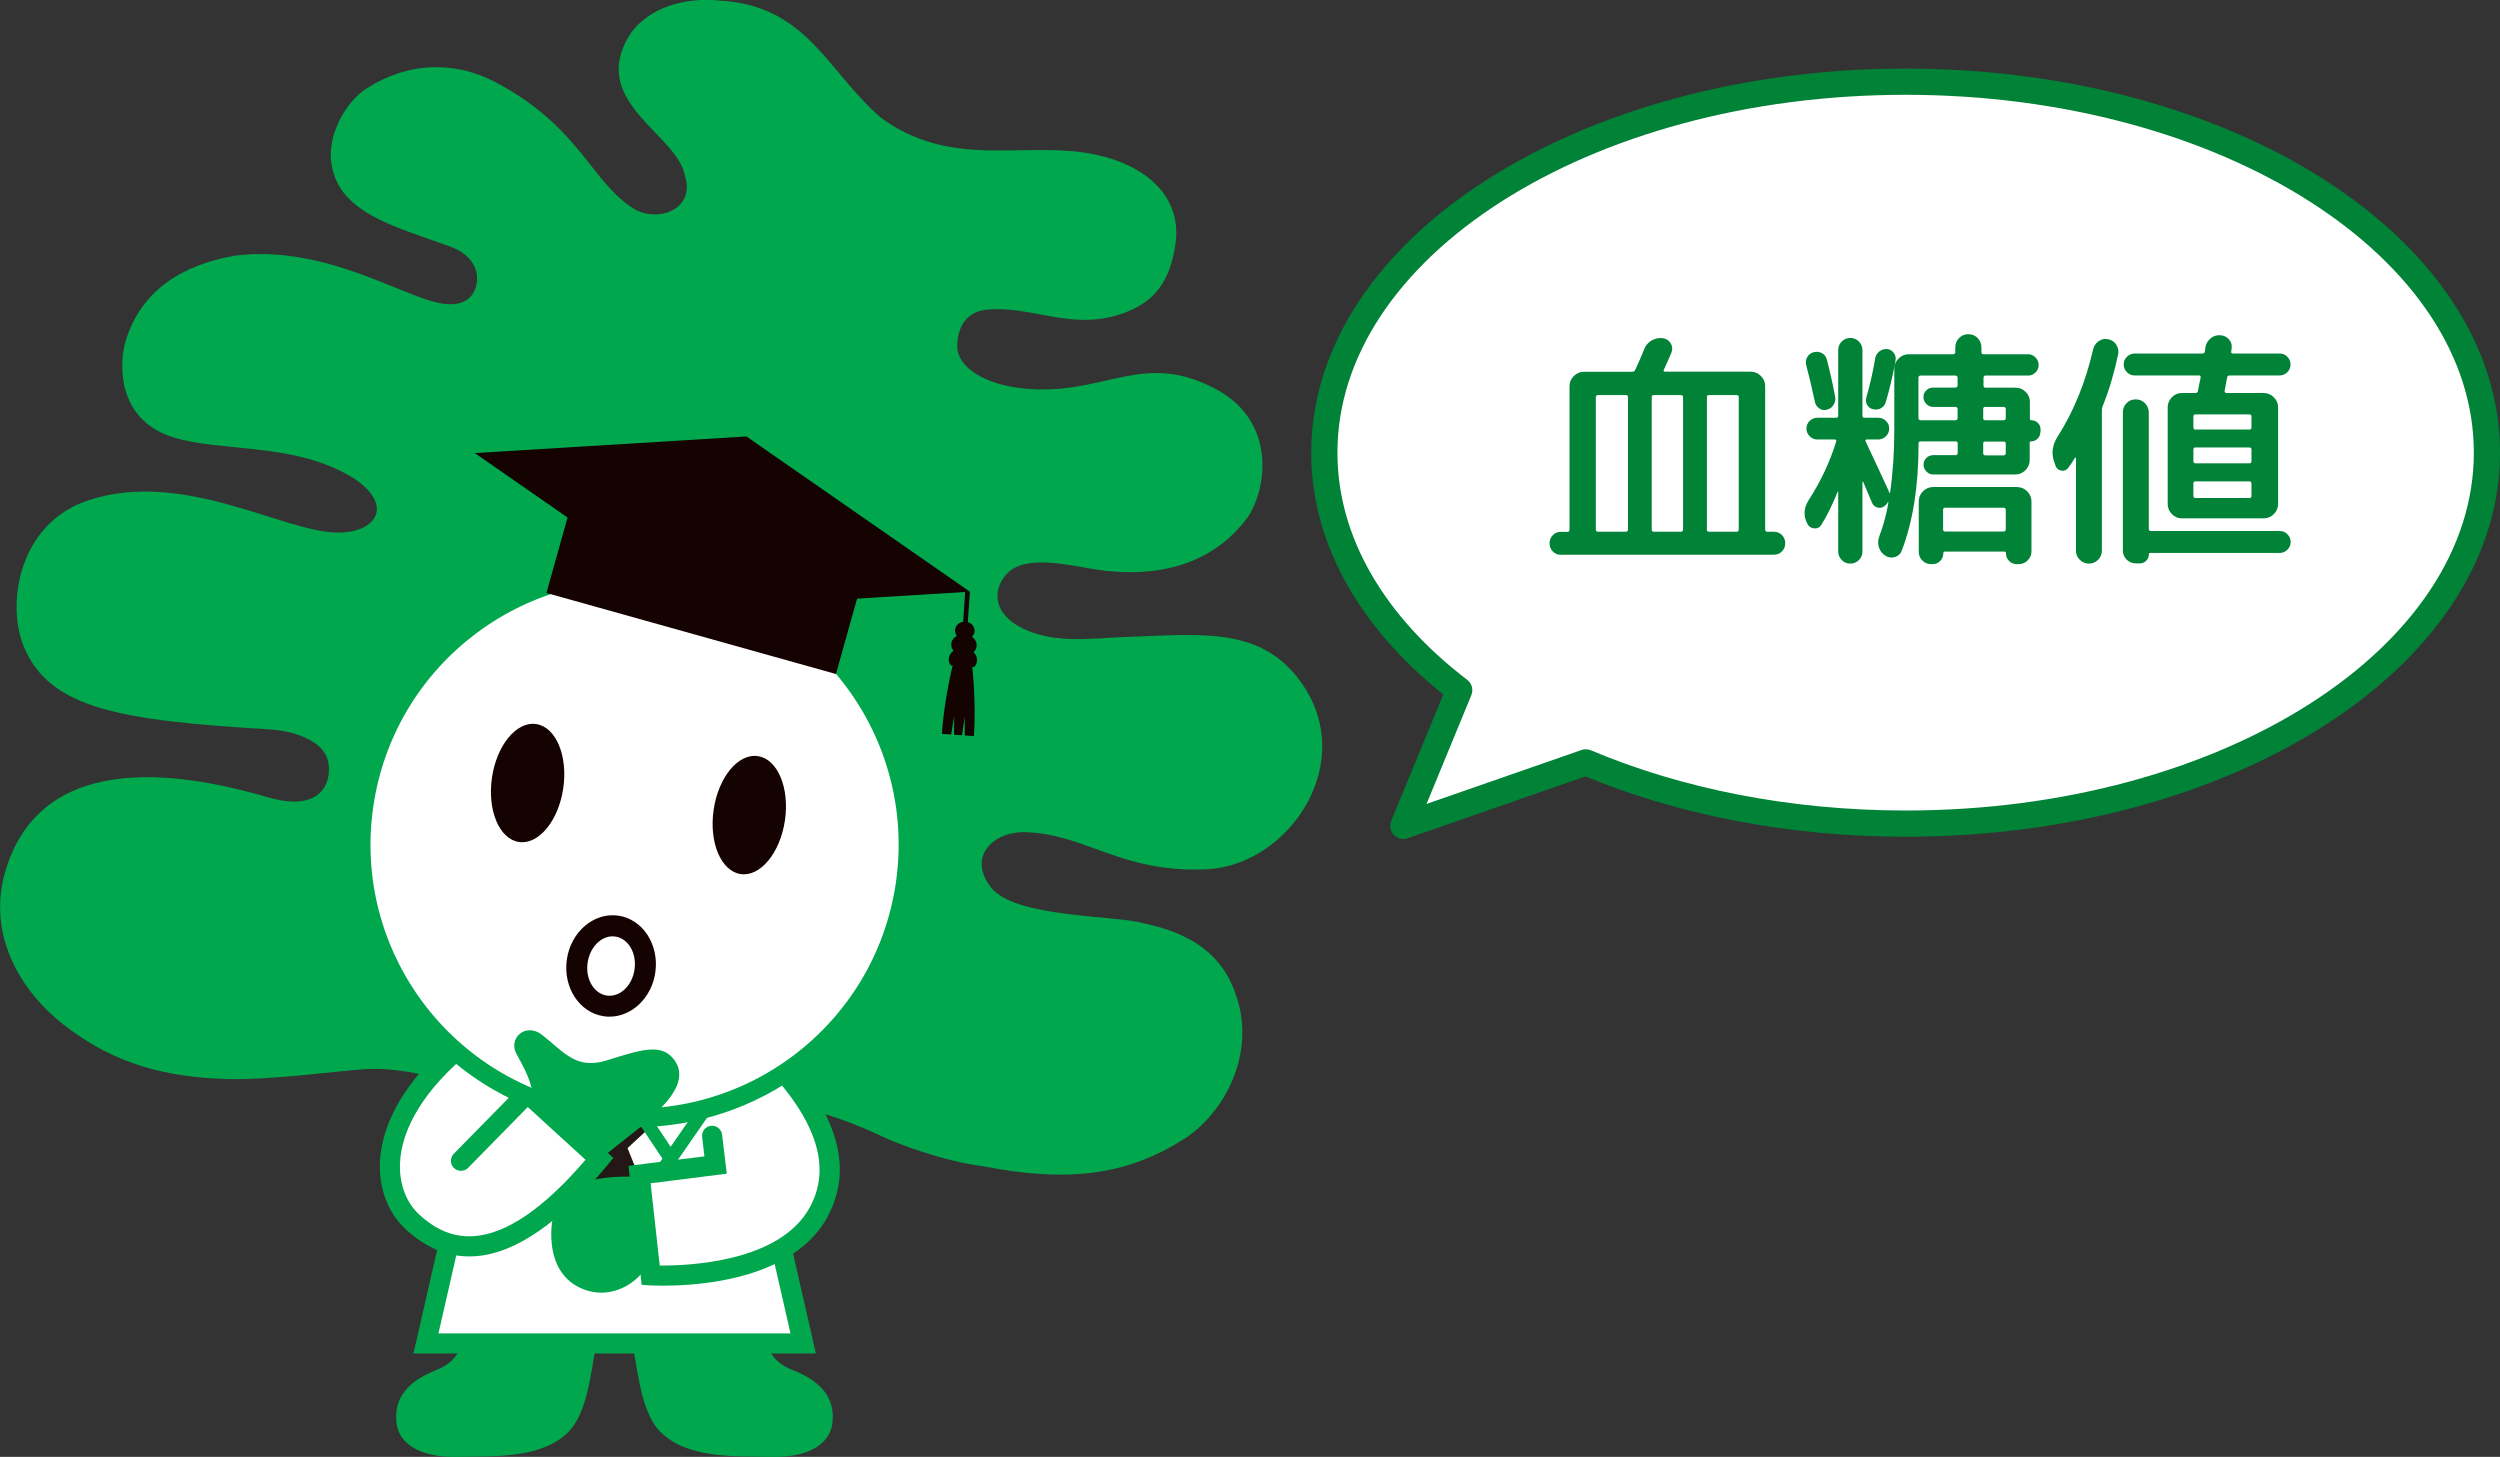 <?xml version="1.0" encoding="UTF-8"?>
<svg xmlns="http://www.w3.org/2000/svg" viewBox="0 0 239.31 139.46">
  <rect x="0" y="0" width="239.31" height="139.46" fill="#333333" stroke="none"/>
  <defs>
    <style>
      .cls-1 {
        fill: #00a74d;
      }

      .cls-2 {
        isolation: isolate;
      }

      .cls-3 {
        fill: #008237;
      }

      .cls-4, .cls-5 {
        fill: #fff;
      }

      .cls-6 {
        fill: #150301;
      }

      .cls-5 {
        stroke: #008237;
        stroke-linecap: round;
        stroke-linejoin: round;
        stroke-width: 2.51px;
      }

      .cls-7 {
        fill: #231815;
        mix-blend-mode: multiply;
      }
    </style>
  </defs>
  <g class="cls-2">
    <g id="_文字" data-name="文字">
      <path class="cls-5" d="M182.41,7.82c-30.73,0-55.64,15.9-55.64,35.51,0,8.65,4.85,16.58,12.91,22.74l-5.35,12.99,17.47-6.08c8.78,3.7,19.3,5.86,30.62,5.86,30.73,0,55.64-15.9,55.64-35.51S213.14,7.82,182.41,7.82Z"/>
      <g>
        <path class="cls-3" d="M149.43,53.11c-.32,0-.58-.11-.79-.32-.21-.22-.31-.48-.31-.78s.1-.56.31-.78c.21-.22.47-.32.79-.32h.62c.13,0,.19-.07.19-.22v-13.73c0-.37.14-.69.41-.96.27-.27.59-.41.96-.41h4.61c.16,0,.26-.06.31-.19.27-.56.56-1.22.86-1.97.14-.37.38-.65.71-.84.33-.19.68-.26,1.07-.22.34.05.59.22.76.5.17.29.19.58.06.89-.24.58-.48,1.12-.72,1.63-.06.13-.02.19.12.19h8.21c.37,0,.69.14.96.41.27.27.41.59.41.96v13.73c0,.14.07.22.22.22h.6c.32,0,.58.11.79.32s.31.48.31.78-.1.56-.31.78c-.21.22-.47.32-.79.32h-20.35ZM152.76,38.01v12.67c0,.14.07.22.22.22h2.64c.14,0,.22-.07.22-.22v-12.67c0-.13-.07-.19-.22-.19h-2.64c-.14,0-.22.06-.22.19ZM158.11,38.01v12.67c0,.14.06.22.19.22h2.59c.14,0,.22-.07.22-.22v-12.67c0-.13-.07-.19-.22-.19h-2.59c-.13,0-.19.06-.19.19ZM163.39,38.01v12.67c0,.14.06.22.19.22h2.64c.14,0,.22-.07.22-.22v-12.67c0-.13-.07-.19-.22-.19h-2.64c-.13,0-.19.06-.19.19Z"/>
        <path class="cls-3" d="M195.31,41.37c0,.24-.09.45-.26.62s-.38.26-.62.26c-.1,0-.14.04-.14.12v1.68c0,.37-.14.69-.41.96s-.59.41-.96.41h-7.85c-.26,0-.48-.09-.66-.28-.18-.18-.28-.4-.28-.66s.09-.47.28-.65c.18-.18.4-.26.66-.26h2.11c.14,0,.22-.07.22-.22v-.91c0-.13-.07-.19-.22-.19h-3.31c-.14,0-.22.06-.22.19v.1c0,4-.54,7.39-1.61,10.18-.11.3-.33.5-.65.6-.32.1-.62.06-.91-.12-.3-.19-.51-.46-.62-.8s-.1-.68.02-1.02c.4-1.06.7-2.15.89-3.29,0-.02,0-.02-.02-.02s-.03,0-.05.02c-.06.13-.17.25-.31.36-.21.16-.44.2-.68.13-.25-.07-.42-.23-.52-.47-.18-.43-.46-1.1-.84-1.99-.03-.02-.06-.02-.07,0v6.67c0,.32-.11.59-.34.82-.22.22-.5.34-.82.34s-.59-.11-.82-.34c-.22-.22-.34-.5-.34-.82v-5.71s-.02-.06-.05-.02c-.48,1.22-1,2.27-1.56,3.17-.16.26-.39.37-.68.35-.3-.02-.52-.17-.66-.44-.4-.75-.36-1.5.12-2.26,1.15-1.78,2.03-3.65,2.64-5.62.03-.13-.02-.19-.14-.19h-1.66c-.29,0-.54-.1-.74-.31-.21-.21-.31-.46-.31-.74s.1-.53.31-.73.46-.3.74-.3h1.8c.13,0,.19-.07.19-.22v-6.26c0-.32.11-.59.34-.82s.5-.34.82-.34.59.11.82.34c.22.22.34.5.34.82v6.26c0,.14.06.22.19.22h1.32c.29,0,.54.1.74.3.21.2.31.44.31.73s-.1.54-.31.74-.46.31-.74.31h-1.08c-.14,0-.18.06-.12.19.29.62.69,1.48,1.2,2.57.51,1.09.84,1.79.98,2.11.03.08.06.17.1.26.02-.02.03-.02.05-.02.27-1.82.41-3.85.41-6.07v-5.83c0-.37.14-.69.41-.96.27-.27.59-.41.96-.41h4.25c.14,0,.22-.07.22-.22v-.43c0-.35.12-.65.36-.9.24-.25.54-.37.89-.37s.65.12.89.37c.24.25.36.55.36.9v.43c0,.14.07.22.22.22h4.25c.27,0,.51.1.71.31.2.21.3.45.3.72s-.1.51-.3.71c-.2.2-.44.3-.71.3h-4.08c-.13,0-.19.07-.19.22v.72c0,.14.06.22.19.22h2.88c.37,0,.69.13.96.4.27.26.41.58.41.95v1.63c0,.1.05.14.14.14.24,0,.45.08.62.25.18.17.26.37.26.61v.29ZM173.62,33.72c.27-.08.53-.05.78.08s.4.34.47.61c.27,1.02.54,2.2.79,3.53.06.27.02.54-.13.79-.15.26-.36.42-.64.48-.26.08-.5.05-.72-.1s-.37-.34-.43-.6c-.27-1.28-.55-2.46-.84-3.55-.08-.27-.05-.53.1-.78s.35-.4.62-.47ZM179.28,39.17c-.26-.06-.44-.21-.56-.43-.12-.22-.14-.46-.06-.72.35-1.2.63-2.44.84-3.72.05-.27.18-.49.4-.66.22-.17.46-.24.73-.23.26.02.47.14.64.36s.23.47.18.74c-.27,1.47-.58,2.8-.94,3.98-.06.26-.22.45-.46.59-.24.14-.5.16-.77.08ZM187.39,36.89v-.72c0-.14-.07-.22-.22-.22h-3.31c-.14,0-.22.07-.22.22v3.84c0,.14.07.22.22.22h3.31c.14,0,.22-.07.22-.22v-.84c0-.14-.07-.22-.22-.22h-2.11c-.26,0-.48-.09-.66-.28-.18-.18-.28-.4-.28-.66s.09-.47.28-.65c.18-.18.4-.26.66-.26h2.11c.14,0,.22-.07.22-.22ZM193.11,46.63c.37,0,.68.14.95.41.26.27.4.59.4.96v4.78c0,.34-.12.62-.36.86s-.53.36-.86.36h-.19c-.29,0-.53-.1-.73-.3s-.3-.44-.3-.73c0-.11-.06-.17-.17-.17h-5.66c-.11,0-.17.06-.17.17,0,.29-.1.53-.3.73-.2.2-.44.3-.73.3h-.14c-.32,0-.6-.11-.83-.34-.23-.22-.35-.5-.35-.82v-4.85c0-.37.14-.69.41-.96.27-.27.59-.41.96-.41h8.09ZM192,50.69v-1.87c0-.14-.07-.22-.22-.22h-5.59c-.13,0-.19.07-.19.22v1.87c0,.13.06.19.19.19h5.59c.14,0,.22-.06.22-.19ZM192,40.01v-.84c0-.14-.07-.22-.22-.22h-1.75c-.13,0-.19.07-.19.22v.84c0,.14.06.22.19.22h1.75c.14,0,.22-.07.22-.22ZM192,43.37v-.91c0-.13-.07-.19-.22-.19h-1.75c-.13,0-.19.06-.19.19v.91c0,.14.06.22.19.22h1.75c.14,0,.22-.07.22-.22Z"/>
        <path class="cls-3" d="M200.83,53.59c-.24.24-.53.36-.86.36s-.63-.12-.88-.36c-.25-.24-.37-.53-.37-.86v-8.88s-.01-.05-.04-.05-.04,0-.06.02c-.16.29-.37.6-.62.94-.18.24-.4.34-.68.29-.28-.05-.47-.21-.56-.48l-.12-.34c-.29-.82-.19-1.61.29-2.38,1.57-2.46,2.71-5.26,3.43-8.4.08-.34.26-.6.53-.79.27-.19.58-.26.91-.19s.6.24.78.52c.18.28.24.59.18.92-.37,1.76-.86,3.42-1.49,4.99-.05.11-.07.24-.07.38v13.44c0,.34-.12.62-.36.86ZM203.55,38.6c.24-.25.54-.37.89-.37s.65.12.89.37c.24.25.36.55.36.9v11.11c0,.14.07.22.22.22h12.31c.29,0,.54.1.74.31.21.21.31.46.31.74s-.1.54-.31.74c-.21.21-.46.31-.74.31h-12.38c-.1,0-.14.04-.14.12,0,.24-.08.45-.25.62-.17.18-.37.26-.61.26h-.38c-.35,0-.65-.12-.89-.36s-.36-.54-.36-.89v-13.2c0-.35.12-.65.36-.9ZM218.21,33.84c.29,0,.54.1.74.31.21.21.31.46.31.74s-.1.54-.31.74c-.21.21-.46.31-.74.31h-4.78c-.13,0-.21.06-.24.19-.02.14-.06.36-.12.64-.06.28-.1.49-.12.64-.02.05,0,.1.04.14.04.05.08.07.13.07h3.58c.37,0,.69.14.96.41.27.27.41.59.41.96v9.26c0,.37-.14.69-.41.96-.27.27-.59.41-.96.41h-7.85c-.37,0-.68-.14-.95-.41-.26-.27-.4-.59-.4-.96v-9.26c0-.37.13-.69.4-.96.26-.27.58-.41.95-.41h1.3c.14,0,.22-.06.24-.17.02-.13.06-.34.12-.62s.11-.51.14-.67c.03-.14-.02-.22-.17-.22h-6.14c-.29,0-.54-.1-.74-.31-.21-.21-.31-.46-.31-.74s.1-.54.31-.74.46-.31.74-.31h6.48c.13,0,.21-.06.24-.19,0-.03,0-.09.02-.17.02-.08.02-.14.02-.19.05-.35.21-.64.48-.88s.59-.34.96-.32c.34.02.61.15.83.4.22.25.3.54.25.88-.02.03-.02.08-.02.14s0,.11-.02.14c-.03.13.03.19.19.19h4.44ZM215.33,39.67h-5.18c-.13,0-.19.07-.19.22v1.01c0,.14.06.22.19.22h5.18c.13,0,.19-.07.19-.22v-1.01c0-.14-.06-.22-.19-.22ZM215.52,44.13v-1.08c0-.14-.06-.22-.19-.22h-5.18c-.13,0-.19.07-.19.22v1.08c0,.14.06.22.19.22h5.18c.13,0,.19-.07.19-.22ZM215.52,47.45v-1.15c0-.14-.06-.22-.19-.22h-5.18c-.13,0-.19.07-.19.22v1.15c0,.14.06.22.19.22h5.18c.13,0,.19-.07.19-.22Z"/>
      </g>
      <g>
        <path class="cls-1" d="M41.12,103.04s-3.17-.9-6.27-.69c-2.79.19-8.93,1.05-13.11.94-7.21-.19-11.75-2.16-15.71-5.25-3.87-3.02-7.43-8.47-5.46-14.84,3.72-12.02,18.13-8.9,25.08-6.88,5.53,1.6,6.13-1.9,5.75-3.47-.49-2.07-3.48-2.89-5.56-3.03-14.55-.85-20.97-2.05-23.49-7.75-1.8-4.07-.66-11.95,6.11-14.18,9.12-3.01,18.66,3.07,23.87,3.09,3.8.01,5.39-2.68,1.48-5.23-5.6-3.46-12.6-2.42-17.29-3.91-4.61-1.46-5.24-5.74-4.61-8.77,1.41-5.34,5.67-7.73,10.53-8.59,7.58-.97,14.2,2.79,18.36,4.19,2.08.7,3.59.62,4.4-.46.67-.89,1.09-3.45-2.17-4.63-5.4-1.96-10.92-3.28-11.35-8.32-.22-2.6,1.51-5.57,3.38-6.77,4.05-2.62,8.51-2.65,12.34-.64,8.21,4.32,9.2,9.71,13.43,12.23,2.62,1.29,5.7-.35,4.74-3.22-.69-4.04-9.25-7.07-5.32-13.48,1.78-2.73,5.5-3.68,8.66-3.32,8.43.47,10.29,6.87,15.51,11.28,7.67,5.53,15.44,1.26,22.81,4.16,3.83,1.51,5.83,4.36,5.28,7.94-.55,3.65-2.09,5.38-4.61,6.4-5.08,2.05-8.97-.65-13.51-.19-2.21.25-2.76,2.1-2.76,3.53,0,1.9,2.54,3.63,6.38,4.01,7.75.76,11.31-3.73,18.39.06,5.66,3.02,5,9.28,3.04,12.26-3.15,4.28-8,5.66-13.17,5.17-2.46-.13-7.66-1.9-9.76.12-1.2,1.16-1.69,3.19.44,4.79,3.21,2.22,7.45,1.5,10.64,1.39,7.1-.24,12.76-1.04,16.63,3.9,6.12,7.82-.76,17.96-8.69,18.33-8.2.38-11.57-3.37-17.34-3.55-3.14-.1-5.6,2.35-3.33,5.29,2.27,2.94,12.11,2.65,14.63,3.44,4.14.86,7.47,2.71,8.83,6.89,1.97,5.64-1.19,11.36-5.04,13.79-5.15,3.25-10.65,4.24-19.17,2.57-4.01-.52-8.3-2.22-9.43-2.75-1.97-.92-6.31-2.94-12.37-3.63-1.67-.19-13.99-1.1-13.99-1.1l-17.23-1.1Z"/>
        <g>
          <polygon class="cls-4" points="72.58 99.78 73.43 113.49 76.88 128.6 40.78 128.6 44.22 113.49 45.07 99.78 72.58 99.78"/>
          <path class="cls-1" d="M78.09,129.56h-38.51l3.7-16.2.9-14.54h29.32l.9,14.54,3.7,16.2ZM41.98,127.64h33.69l-3.2-14.01-.8-12.89h-25.7l-.8,12.89-3.2,14.01Z"/>
        </g>
        <g>
          <polygon class="cls-7" points="59 120.54 62.47 115.86 60.07 109.9 61.88 108.23 59 103.89 56.12 108.23 57.93 109.9 55.53 115.86 59 120.54"/>
          <polygon class="cls-1" points="58.83 119.77 47.33 103.19 48.39 102.45 58.83 117.52 69.27 102.45 70.32 103.19 58.83 119.77 58.83 119.77"/>
          <polygon class="cls-1" points="54.01 111.27 52.94 110.56 57.38 103.89 58.44 104.6 54.01 111.27 54.01 111.27"/>
          <polygon class="cls-1" points="63.65 111.27 59.21 104.6 60.28 103.89 64.72 110.56 63.65 111.27 63.65 111.27"/>
        </g>
        <g>
          <path class="cls-1" d="M41.76,131.15c-2.52.98-4.18,2.57-3.78,5.21.26,1.72,2.05,3.19,5.87,3.1,3.29-.08,7.97.21,10.54-2.37,1.78-1.78,2.13-5.4,2.62-8.07h-12.92c-.47,1.02-1.16,1.67-2.35,2.13Z"/>
          <path class="cls-1" d="M63.25,137.09c2.58,2.58,7.25,2.29,10.54,2.37,3.82.09,5.61-1.38,5.87-3.1.4-2.64-1.26-4.23-3.78-5.21-1.19-.46-1.87-1.11-2.35-2.13h-12.92c.5,2.68.85,6.3,2.62,8.07Z"/>
        </g>
        <g>
          <path class="cls-4" d="M44.13,111.12l6.36-6.48,6.89,6.3c-8.99,10.86-14.56,9.1-17.89,6.04-3.33-3.06-3.75-10.33,5.52-17.53l5.48,5.18"/>
          <path class="cls-1" d="M44.93,120.27c-2.17,0-4.22-.87-6.09-2.59-1.67-1.54-2.57-3.87-2.47-6.41.17-4.22,3.03-8.69,8.05-12.59l.65-.51,6.08,5.75,7.56,6.92-.58.71c-4.56,5.51-8.81,8.44-12.63,8.7-.19.01-.38.02-.56.02ZM44.95,100.73c-4.16,3.41-6.52,7.16-6.66,10.63-.08,1.97.59,3.76,1.85,4.91,1.65,1.52,3.36,2.19,5.22,2.06,3.12-.21,6.71-2.67,10.69-7.31l-5.53-5.05-5.71,5.82c-.37.38-.98.38-1.36.01-.38-.37-.38-.98-.01-1.36l5.68-5.78-4.16-3.94Z"/>
        </g>
        <g>
          <path class="cls-4" d="M68.16,108.72l.33,2.8-7.28.91,1.07,9.65s12.26.8,16.03-5.97c3.26-5.85-1.43-11.7-4.9-15.23h-6.82"/>
          <path class="cls-1" d="M63.49,123.07c-.75,0-1.22-.03-1.27-.03l-.8-.05-1.26-11.39,7.27-.91-.22-1.85c-.06-.53.31-1.01.84-1.07.53-.06,1.01.31,1.07.84l.45,3.74-7.29.92.87,7.87c2.69.03,11.43-.3,14.33-5.5,2.17-3.9.71-8.42-4.46-13.8h-6.41c-.53,0-.96-.43-.96-.96s.43-.96.96-.96h7.22l.28.29c2.23,2.28,9.04,9.21,5.05,16.37-1.68,3.03-5.17,5.1-10.09,6-2.26.41-4.31.49-5.57.49Z"/>
        </g>
        <path class="cls-1" d="M61.41,112.66c-5.11-.23-8.65.71-8.64,5.49,0,4.76,3.46,5.76,5.22,5.57,3.23-.35,4.4-3.34,4.4-3.34l-.98-7.72Z"/>
        <path class="cls-1" d="M60.8,107.9c-1.3,0-2.62-.09-3.93-.28-7.15-1.03-13.47-4.79-17.79-10.58-4.32-5.79-6.14-12.91-5.1-20.06s4.79-13.47,10.58-17.79c5.79-4.32,12.91-6.14,20.06-5.1,7.15,1.03,13.47,4.79,17.79,10.58,4.32,5.79,6.14,12.91,5.1,20.06s-4.79,13.47-10.58,17.79c-4.72,3.53-10.34,5.38-16.13,5.38ZM60.7,57.34c-5.03,0-9.91,1.61-14.02,4.68-5.03,3.76-8.29,9.25-9.19,15.46-.9,6.21.67,12.4,4.43,17.43,3.76,5.03,9.25,8.29,15.46,9.19,6.21.9,12.4-.67,17.43-4.43,5.03-3.76,8.29-9.25,9.19-15.46.9-6.21-.68-12.4-4.43-17.43-3.76-5.03-9.25-8.29-15.46-9.19-1.14-.17-2.28-.25-3.42-.25Z"/>
        <path class="cls-4" d="M35.73,77.23c2-13.82,14.82-23.39,28.63-21.4,13.82,2,23.39,14.82,21.4,28.64-2,13.82-14.82,23.39-28.64,21.39-13.82-2-23.39-14.82-21.39-28.63Z"/>
        <g>
          <polygon class="cls-6" points="71.45 41.78 92.84 56.64 66.84 58.23 45.45 43.37 71.45 41.78"/>
          <rect class="cls-6" x="62.96" y="42.03" width="8.78" height="28.78" transform="translate(-5.14 106.06) rotate(-74.36)"/>
          <path class="cls-6" d="M91.42,60.3c.03-.47.48-.83.99-.79.52.03.91.44.88.92-.03.47-.47.83-.99.79-.52-.03-.91-.44-.88-.91Z"/>
          <path class="cls-6" d="M91.05,61.66c.04-.57.61-1,1.29-.95.67.04,1.19.54,1.15,1.11-.04.57-.61,1-1.28.95-.67-.04-1.19-.54-1.15-1.11Z"/>
          <path class="cls-6" d="M93.53,63.24c.04-.61-.53-1.15-1.28-1.2-.75-.05-1.39.41-1.43,1.02-.02.23.06.46.2.64l2.23.15c.16-.17.26-.38.28-.61Z"/>
          <path class="cls-6" d="M93.07,63.84s.38,3.33.16,6.62l-.88-.06s.01-1.54-.01-1.78l-.25,1.76-.76-.05s.01-1.56,0-1.76l-.28,1.74-.89-.06c.22-3.29,1.03-6.54,1.03-6.54l.99-.81.88.93Z"/>
          <polygon class="cls-6" points="92.17 60.01 92.39 56.61 92.84 56.64 92.61 60.04 92.17 60.01 92.17 60.01"/>
        </g>
        <g>
          <path class="cls-6" d="M53.92,75.44c-.45,3.12-2.35,5.43-4.23,5.16-1.89-.27-3.05-3.02-2.6-6.14.45-3.12,2.35-5.43,4.23-5.15,1.89.27,3.05,3.02,2.6,6.14Z"/>
          <path class="cls-6" d="M75.14,78.51c-.45,3.12-2.35,5.43-4.23,5.16-1.89-.27-3.05-3.02-2.6-6.14.45-3.12,2.35-5.43,4.23-5.15,1.89.27,3.05,3.02,2.6,6.14Z"/>
        </g>
        <path class="cls-6" d="M58.34,97.32c-.18,0-.36-.01-.54-.04-2.34-.34-3.92-2.77-3.54-5.43.38-2.65,2.59-4.54,4.93-4.2,2.34.34,3.92,2.77,3.54,5.43h0c-.35,2.45-2.26,4.24-4.39,4.24ZM58.64,89.63c-1.14,0-2.18,1.07-2.39,2.52-.23,1.56.6,2.97,1.84,3.15,1.24.18,2.43-.94,2.65-2.5.23-1.56-.6-2.97-1.84-3.15-.09-.01-.17-.02-.26-.02Z"/>
        <path class="cls-1" d="M57.83,110.64c2.67-2.17,4.04-3.03,5.77-4.94,1.45-1.6,1.91-3.12.82-4.4-1.24-1.46-3.23-.76-6.33.2-2.93.91-4.05-.74-6.19-2.43-1.57-1.24-3.29.31-2.46,1.82.6,1.09,1.12,2.02,1.45,3.25l6.95,6.51Z"/>
      </g>
    </g>
  </g>
</svg>